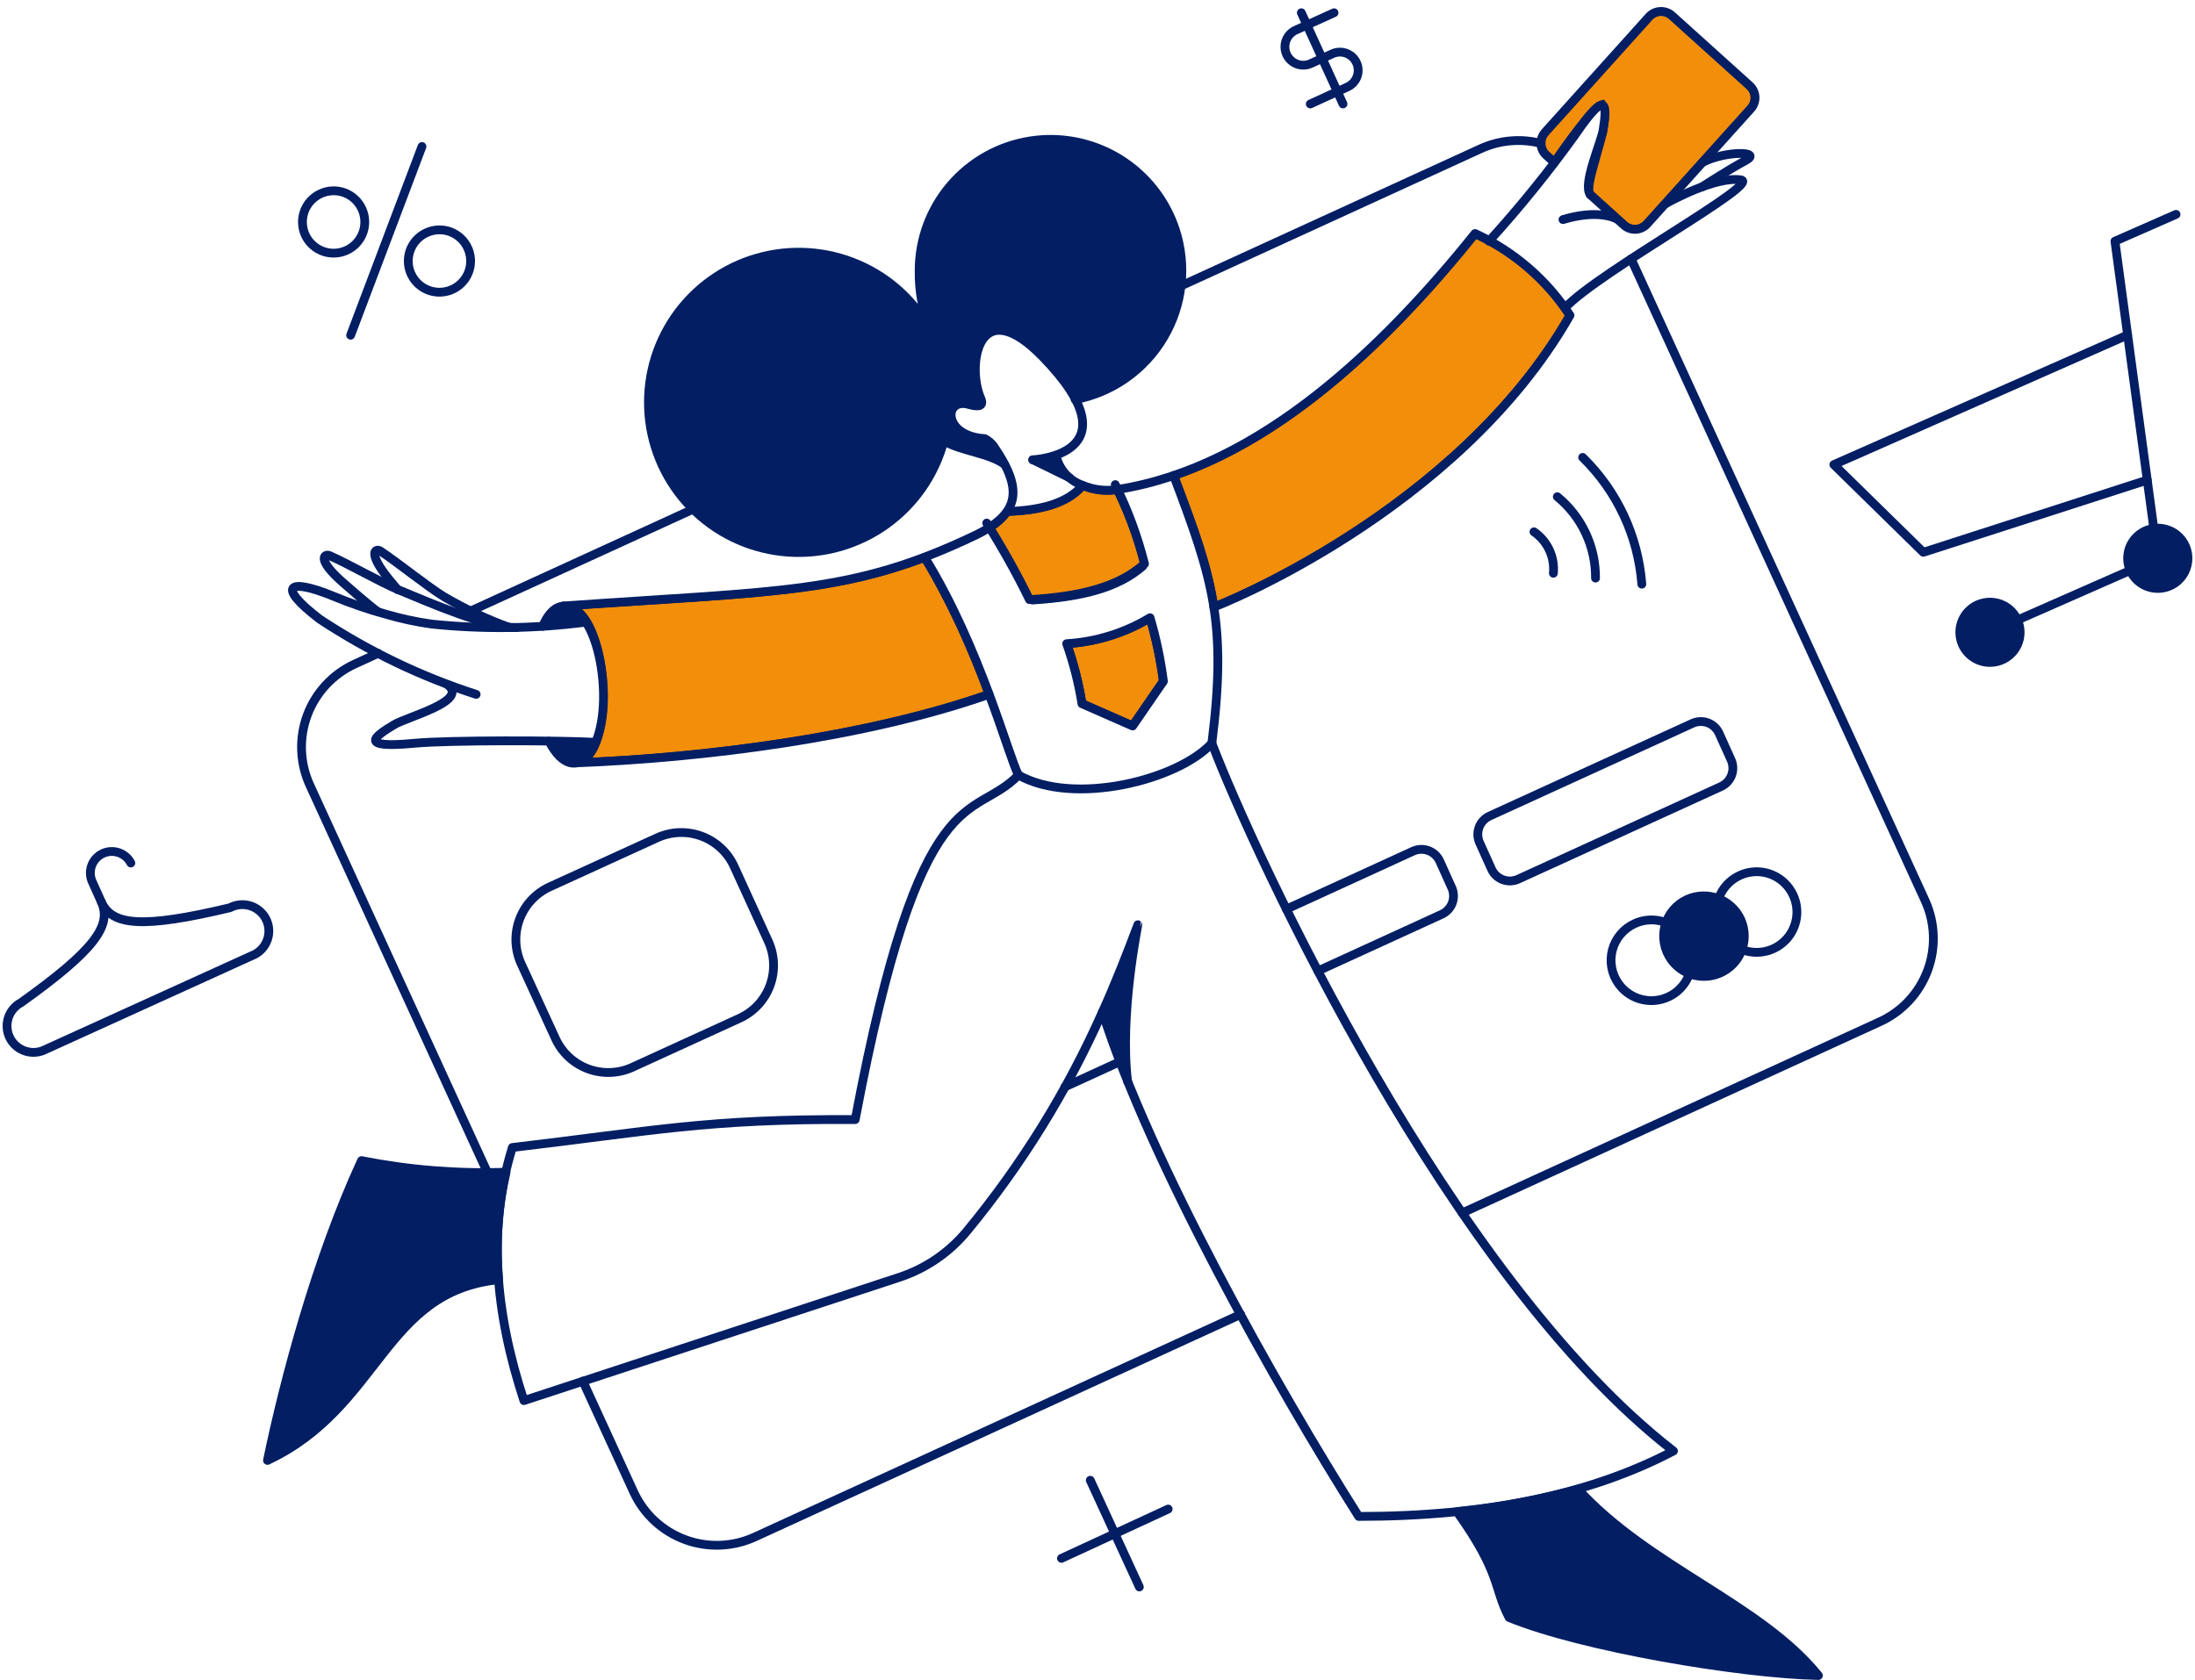 <svg xmlns="http://www.w3.org/2000/svg" width="192" height="147" viewBox="0 0 192 147" fill="none"><path d="M94.815 61.437C94.54 59.758 94.123 58.105 93.57 56.496C96.007 56.311 98.371 55.575 100.483 54.345C100.971 56.053 101.332 57.795 101.562 59.556L99.003 63.278L94.815 61.437Z" fill="#F28E0A" stroke="#031E63" stroke-width="0.385"></path><path d="M106.35 52.849C106.343 52.851 106.336 52.854 106.33 52.857C105.751 49.244 104.591 46.175 103.115 42.269C103.047 42.089 102.978 41.907 102.909 41.724C109.04 39.593 118.105 34.328 129.078 20.674C132.341 22.201 135.119 24.599 137.106 27.605C132.197 36.142 124.477 42.478 117.961 46.681C114.691 48.79 111.728 50.36 109.582 51.4C108.509 51.92 107.641 52.307 107.04 52.563C106.74 52.691 106.507 52.786 106.35 52.849Z" fill="#F28E0A" stroke="#031E63" stroke-width="0.385"></path><path d="M88.194 44.926C90.91 44.824 93.289 44.284 94.733 42.695C95.651 43.056 96.646 43.174 97.623 43.04C98.664 45.168 99.484 47.397 100.072 49.692C97.838 51.632 94.624 52.418 90.343 52.689C89.271 50.48 88.08 48.331 86.775 46.251C87.325 45.9 87.806 45.451 88.194 44.926Z" fill="#F28E0A" stroke="#031E63" stroke-width="0.385"></path><path d="M51.806 54.921C51.441 54.142 50.973 53.498 50.402 53.138C52.381 53.004 54.214 52.886 55.922 52.776C67.933 52.002 73.782 51.625 80.814 49.002C82.996 52.701 84.826 56.596 86.282 60.637C75.87 64.261 62.229 66.036 51.34 66.517C51.476 66.403 51.602 66.27 51.718 66.12C52.06 65.678 52.323 65.087 52.516 64.409C52.901 63.053 53.016 61.309 52.891 59.597C52.766 57.885 52.4 56.186 51.806 54.921Z" fill="#F28E0A" stroke="#031E63" stroke-width="0.385"></path><path d="M138.016 11.05C137.255 12.022 136.464 13.14 135.929 13.925L135.389 13.442L135.388 13.441C135.267 13.334 135.169 13.204 135.098 13.059C135.028 12.914 134.987 12.756 134.979 12.594L134.979 12.593C134.969 12.432 134.992 12.27 135.045 12.118C135.098 11.965 135.181 11.825 135.289 11.704L144.377 1.605L144.378 1.604C144.485 1.483 144.616 1.385 144.761 1.314C144.906 1.244 145.064 1.203 145.226 1.194C145.552 1.176 145.872 1.288 146.115 1.505C146.116 1.505 146.116 1.505 146.116 1.505L152.911 7.633L152.912 7.634C153.155 7.851 153.303 8.156 153.322 8.482C153.34 8.808 153.228 9.128 153.011 9.372C153.011 9.372 153.011 9.372 153.011 9.372L143.925 19.465L143.924 19.466C143.707 19.708 143.403 19.855 143.078 19.874C142.753 19.892 142.434 19.781 142.191 19.565C142.191 19.565 142.191 19.565 142.191 19.565L139.238 16.897C139.207 16.864 139.17 16.778 139.165 16.592C139.161 16.41 139.188 16.172 139.242 15.887C139.349 15.318 139.553 14.599 139.771 13.83L139.771 13.83L139.772 13.828C140.03 12.917 140.307 11.939 140.452 11.094C140.524 10.671 140.565 10.273 140.551 9.928C140.537 9.587 140.469 9.274 140.303 9.042L140.227 8.935L140.1 8.967C139.962 9.002 139.815 9.097 139.672 9.212C139.523 9.331 139.357 9.489 139.182 9.673C138.83 10.04 138.426 10.525 138.016 11.05Z" fill="#F28E0A" stroke="#031E63" stroke-width="0.385"></path><path d="M158.639 146.4C155.265 146.294 150.305 145.688 145.393 144.799C140.305 143.877 135.287 142.655 132.142 141.374C131.711 140.547 131.497 139.872 131.262 139.128C131.14 138.746 131.014 138.345 130.848 137.896C130.376 136.612 129.607 134.998 127.79 132.425C131.231 132.069 134.637 131.431 137.974 130.517C140.995 133.817 144.893 136.29 148.653 138.675C148.718 138.717 148.784 138.759 148.85 138.801C152.579 141.167 156.148 143.456 158.639 146.4Z" fill="#031E63" stroke="#031E63" stroke-width="0.385"></path><path d="M23.663 127.438C25.11 120.545 27.879 110.16 31.735 101.768C35.78 102.558 39.901 102.892 44.02 102.762C43.372 105.729 43.165 108.775 43.406 111.802C38.407 112.368 35.815 115.184 33.282 118.397C33.032 118.714 32.783 119.035 32.532 119.358C30.267 122.272 27.864 125.362 23.663 127.438Z" fill="#031E63" stroke="#031E63" stroke-width="0.385"></path><path d="M49.251 53.226C49.762 53.173 50.352 53.482 50.918 54.283C49.874 54.413 48.826 54.513 47.777 54.585C48.206 53.705 48.737 53.279 49.251 53.226Z" fill="#031E63" stroke="#031E63" stroke-width="0.385"></path><path d="M51.822 65.131C51.341 66.177 50.739 66.597 50.173 66.575C49.597 66.553 48.941 66.074 48.348 65.052C49.723 65.058 50.945 65.086 51.822 65.131Z" fill="#031E63" stroke="#031E63" stroke-width="0.385"></path><path d="M152.081 80.516L152.081 80.515C151.806 79.916 151.359 79.412 150.798 79.066C150.236 78.721 149.584 78.549 148.925 78.574C148.266 78.598 147.629 78.817 147.095 79.204C146.56 79.59 146.152 80.126 145.922 80.744C145.751 81.207 145.685 81.701 145.727 82.192C145.77 82.684 145.921 83.159 146.17 83.585C146.419 84.011 146.758 84.376 147.165 84.655C147.572 84.934 148.035 85.119 148.522 85.197C149.009 85.275 149.507 85.245 149.981 85.107C150.455 84.97 150.892 84.729 151.261 84.402C151.631 84.076 151.923 83.671 152.117 83.218C152.312 82.765 152.403 82.274 152.385 81.781L152.081 80.516ZM152.081 80.516C152.266 80.913 152.369 81.344 152.385 81.781L152.081 80.516Z" fill="#031E63" stroke="#031E63" stroke-width="0.385"></path><path d="M98.315 93.328C97.705 91.742 97.139 90.14 96.619 88.523C97.456 86.669 98.242 84.771 99.005 82.814C98.886 83.561 98.752 84.486 98.63 85.522C98.359 87.819 98.15 90.668 98.315 93.328Z" fill="#031E63" stroke="#031E63" stroke-width="0.385"></path><path d="M87.38 40.111C86.759 39.8 86.057 39.59 85.359 39.391C85.287 39.37 85.216 39.35 85.144 39.33C84.264 39.08 83.397 38.833 82.65 38.422L82.435 38.303L82.372 38.54C81.598 41.441 79.841 43.984 77.4 45.732C74.959 47.481 71.987 48.327 68.991 48.125C65.995 47.924 63.163 46.688 60.977 44.629C58.792 42.57 57.391 39.815 57.012 36.837C56.634 33.858 57.302 30.841 58.903 28.3C60.504 25.76 62.937 23.855 65.788 22.911C68.638 21.968 71.727 22.043 74.528 23.126C77.329 24.208 79.666 26.23 81.14 28.846L81.487 28.683C80.887 27.092 80.59 25.402 80.612 23.701L80.612 23.699C80.615 20.703 81.806 17.83 83.925 15.712C86.043 13.593 88.916 12.402 91.912 12.399C94.724 12.398 97.435 13.445 99.515 15.337C101.597 17.229 102.897 19.83 103.162 22.631C103.428 25.431 102.639 28.23 100.95 30.48C99.289 32.692 96.874 34.217 94.166 34.766C93.369 33.358 92.372 32.072 91.205 30.951C89.828 29.517 88.699 28.834 87.788 28.703C87.326 28.636 86.921 28.712 86.576 28.901C86.233 29.09 85.962 29.385 85.753 29.74C85.338 30.446 85.155 31.414 85.153 32.37C85.15 33.323 85.328 34.292 85.659 35.014C85.695 35.125 85.701 35.198 85.694 35.241C85.689 35.273 85.678 35.288 85.65 35.302C85.61 35.322 85.528 35.342 85.377 35.332C85.23 35.322 85.035 35.286 84.784 35.217C84.201 35.051 83.713 35.147 83.394 35.438C83.077 35.727 82.965 36.173 83.057 36.624C83.243 37.534 84.238 38.471 86.145 38.59C86.172 38.595 86.216 38.611 86.278 38.654C86.342 38.698 86.414 38.762 86.493 38.844C86.651 39.009 86.819 39.232 86.983 39.473C87.126 39.686 87.263 39.909 87.38 40.111Z" fill="#031E63" stroke="#031E63" stroke-width="0.385"></path><path d="M92.719 41.17L91.003 40.337C91.42 40.27 91.833 40.181 92.241 40.071C92.333 40.466 92.496 40.838 92.719 41.17Z" fill="#031E63" stroke="#031E63" stroke-width="0.385"></path><path d="M186.51 49.833L186.509 49.833C186.313 49.39 186.254 48.899 186.338 48.423C186.422 47.946 186.647 47.506 186.982 47.157L186.983 47.157C187.346 46.778 187.821 46.526 188.338 46.438C188.855 46.35 189.387 46.431 189.854 46.668C190.322 46.906 190.701 47.287 190.936 47.757C191.17 48.226 191.247 48.758 191.156 49.275C191.064 49.791 190.809 50.265 190.428 50.625C190.047 50.986 189.56 51.214 189.04 51.277C188.519 51.339 187.992 51.233 187.536 50.973C187.081 50.713 186.721 50.313 186.51 49.833Z" fill="#031E63" stroke="#031E63" stroke-width="0.385"></path><path d="M174.121 57.96C173.6 57.972 173.086 57.828 172.647 57.547C172.207 57.266 171.86 56.861 171.652 56.383C171.512 56.066 171.436 55.724 171.428 55.378C171.421 55.031 171.482 54.687 171.608 54.364C171.734 54.041 171.922 53.746 172.162 53.496C172.402 53.247 172.69 53.047 173.007 52.908L174.121 57.96ZM174.121 57.96C174.511 57.952 174.895 57.858 175.244 57.684M174.121 57.96L175.244 57.684M175.244 57.684C175.593 57.51 175.9 57.261 176.141 56.954M175.244 57.684L176.141 56.954M176.141 56.954C176.382 56.648 176.552 56.291 176.639 55.911M176.141 56.954L176.639 55.911M176.639 55.911C176.726 55.531 176.727 55.136 176.642 54.755L176.639 55.911ZM171.828 56.306L171.828 56.305C171.698 56.011 171.628 55.695 171.621 55.373C171.614 55.052 171.67 54.733 171.787 54.434C171.904 54.135 172.078 53.861 172.301 53.63C172.523 53.398 172.79 53.213 173.084 53.084L173.084 53.084C173.416 52.939 173.775 52.869 174.136 52.879C174.498 52.889 174.852 52.979 175.175 53.143C175.497 53.307 175.779 53.54 176 53.826C176.222 54.112 176.377 54.443 176.455 54.796L176.455 54.797C176.533 55.15 176.532 55.516 176.451 55.868C176.371 56.221 176.213 56.551 175.99 56.836C175.766 57.12 175.482 57.351 175.158 57.512C174.835 57.673 174.479 57.761 174.118 57.768L174.117 57.768C173.634 57.779 173.158 57.645 172.75 57.385C172.342 57.125 172.021 56.749 171.828 56.306Z" fill="#031E63" stroke="#031E63" stroke-width="0.385"></path><path d="M50.983 120.851L55.431 130.549C56.316 132.475 57.928 133.971 59.915 134.708C61.902 135.445 64.1 135.364 66.026 134.481L108.521 115.008" stroke="#031E63" stroke-width="0.769" stroke-linecap="round" stroke-linejoin="round"></path><path d="M127.897 106.131L164.456 89.389C166.382 88.504 167.877 86.892 168.615 84.905C169.352 82.919 169.271 80.721 168.389 78.794L142.674 22.65" stroke="#031E63" stroke-width="0.769" stroke-linecap="round" stroke-linejoin="round"></path><path d="M134.808 12.551C133.031 12.091 131.149 12.259 129.482 13.028L103.37 24.984" stroke="#031E63" stroke-width="0.769" stroke-linecap="round" stroke-linejoin="round"></path><path d="M41.17 53.461L60.658 44.538" stroke="#031E63" stroke-width="0.769" stroke-linecap="round" stroke-linejoin="round"></path><path d="M33.076 57.165L31.034 58.1C29.108 58.985 27.613 60.597 26.875 62.584C26.138 64.57 26.218 66.768 27.1 68.695L42.641 102.599" stroke="#031E63" stroke-width="0.769" stroke-linecap="round" stroke-linejoin="round"></path><path d="M115.28 84.956L126.123 79.993C126.545 79.796 126.872 79.441 127.033 79.005C127.194 78.569 127.175 78.087 126.982 77.664L125.932 75.335C125.736 74.913 125.381 74.586 124.945 74.425C124.508 74.264 124.026 74.282 123.603 74.475L112.512 79.553" stroke="#031E63" stroke-width="0.769" stroke-linecap="round" stroke-linejoin="round"></path><path d="M97.944 92.902L93.152 95.097" stroke="#031E63" stroke-width="0.769" stroke-linecap="round" stroke-linejoin="round"></path><path d="M92.37 39.85C92.501 40.449 92.784 41.004 93.192 41.462C93.6 41.919 94.119 42.264 94.699 42.462C95.663 42.869 96.722 42.995 97.754 42.825C110.239 40.89 121.115 30.283 129.023 20.432C132.411 21.988 135.291 24.47 137.329 27.591C127.477 44.849 106.191 53.153 106.172 53.112" stroke="#031E63" stroke-width="0.769" stroke-linecap="round" stroke-linejoin="round"></path><path d="M90.327 40.232C90.327 40.232 99.526 39.814 91.243 31.259C85.556 25.386 84.544 31.996 85.781 34.835C86.128 35.63 85.486 35.597 84.714 35.383C82.554 34.78 82.423 38.151 86.146 38.38C86.444 38.538 86.706 38.76 86.909 39.029C89.445 42.728 89.373 44.91 85.191 46.894C74.406 52.013 68.392 51.667 49.264 53.023" stroke="#031E63" stroke-width="0.769" stroke-linecap="round" stroke-linejoin="round"></path><path d="M90.347 40.232L93.554 41.797" stroke="#031E63" stroke-width="0.769" stroke-linecap="round" stroke-linejoin="round"></path><path d="M50.371 66.748C61.482 66.328 75.742 64.538 86.509 60.754" stroke="#031E63" stroke-width="0.769" stroke-linecap="round" stroke-linejoin="round"></path><path d="M51.25 54.435C46.779 55.014 42.257 55.071 37.773 54.607C36.397 54.415 35.038 54.121 33.706 53.728C32.173 53.309 30.669 52.792 29.201 52.182C25.154 50.518 24.161 51.266 27.959 54.168C32.2 56.978 36.805 59.194 41.648 60.754" stroke="#031E63" stroke-width="0.769" stroke-linecap="round" stroke-linejoin="round"></path><path d="M52.11 64.954C49.155 64.777 39.218 64.753 36.284 65.03C31.129 65.526 32.868 64.381 34.476 63.407C35.639 62.704 41.119 61.326 39.115 59.891" stroke="#031E63" stroke-width="0.769" stroke-linecap="round" stroke-linejoin="round"></path><path d="M33.039 53.519C32.161 52.869 30.444 51.36 29.946 50.922C27.66 48.913 28.381 48.419 28.82 48.611C30.579 49.386 33.287 50.959 34.949 51.647C37.622 52.752 42.7 54.968 45.219 54.911" stroke="#031E63" stroke-width="0.769" stroke-linecap="round" stroke-linejoin="round"></path><path d="M34.776 51.591C34.452 51.189 34.167 50.864 34.013 50.674C32.099 48.314 32.867 47.944 33.268 48.212C34.876 49.281 37.299 51.26 38.824 52.202C40.658 53.281 42.588 54.189 44.589 54.914" stroke="#031E63" stroke-width="0.769" stroke-linecap="round" stroke-linejoin="round"></path><path d="M47.471 54.798C48.95 51.253 51.944 53.28 52.654 58.839C53.488 65.37 50.359 69.356 48.024 64.858" stroke="#031E63" stroke-width="0.769" stroke-linecap="round" stroke-linejoin="round"></path><path d="M139.105 17.035C138.402 16.1 140.059 12.473 140.231 11.366C140.518 9.514 140.753 7.437 137.826 11.728C135.483 14.997 132.952 18.126 130.246 21.102" stroke="#031E63" stroke-width="0.769" stroke-linecap="round" stroke-linejoin="round"></path><path d="M139.105 17.036L142.064 19.708C142.345 19.959 142.714 20.087 143.09 20.066C143.465 20.044 143.817 19.875 144.068 19.594L153.155 9.5C153.406 9.218 153.535 8.848 153.515 8.471C153.492 8.094 153.322 7.742 153.04 7.491L146.244 1.362C145.962 1.111 145.592 0.981 145.216 1.002C145.029 1.012 144.846 1.06 144.678 1.141C144.51 1.222 144.359 1.336 144.235 1.476L135.147 11.576C134.959 11.785 134.837 12.046 134.798 12.325C134.759 12.604 134.804 12.889 134.927 13.142C135.008 13.31 135.122 13.461 135.261 13.585L135.965 14.215" stroke="#031E63" stroke-width="0.769" stroke-linecap="round" stroke-linejoin="round"></path><path d="M136.888 26.945C139.867 23.757 154.169 16.021 152.275 15.739C150.057 15.409 146.064 17.613 145.632 17.855" stroke="#031E63" stroke-width="0.769" stroke-linecap="round" stroke-linejoin="round"></path><path d="M148.867 16.359C149.317 16.066 151.166 14.871 152.697 14.04C154.229 13.209 150.903 13.181 148.917 14.212" stroke="#031E63" stroke-width="0.769" stroke-linecap="round" stroke-linejoin="round"></path><path d="M141.483 19.187C141.216 19.039 139.697 18.317 136.716 19.213" stroke="#031E63" stroke-width="0.769" stroke-linecap="round" stroke-linejoin="round"></path><path d="M156.858 78.336C157.148 78.971 157.244 79.677 157.133 80.365C157.023 81.054 156.71 81.695 156.236 82.206C155.64 82.846 154.827 83.241 153.955 83.315C153.084 83.39 152.216 83.138 151.52 82.608C150.824 82.079 150.349 81.31 150.188 80.45C150.026 79.591 150.19 78.702 150.647 77.956C151.013 77.362 151.546 76.89 152.181 76.599C152.815 76.305 153.522 76.206 154.212 76.316C154.902 76.427 155.543 76.741 156.053 77.218C156.393 77.534 156.666 77.914 156.858 78.336Z" stroke="#031E63" stroke-width="0.769" stroke-linecap="round" stroke-linejoin="round"></path><path d="M152.256 80.435C152.546 81.069 152.642 81.776 152.531 82.464C152.42 83.153 152.108 83.794 151.634 84.305C151.159 84.817 150.543 85.175 149.865 85.336C149.186 85.499 148.474 85.456 147.82 85.213C147.166 84.97 146.598 84.538 146.19 83.972C145.884 83.549 145.675 83.064 145.58 82.551C145.484 82.038 145.503 81.51 145.636 81.006C145.769 80.501 146.012 80.033 146.348 79.633C146.684 79.234 147.104 78.915 147.579 78.698C148.43 78.316 149.398 78.284 150.273 78.609C151.148 78.934 151.86 79.59 152.256 80.435Z" stroke="#031E63" stroke-width="0.769" stroke-linecap="round" stroke-linejoin="round"></path><path d="M147.656 82.555C147.946 83.189 148.042 83.895 147.932 84.584C147.821 85.273 147.509 85.913 147.034 86.425C146.56 86.936 145.944 87.295 145.265 87.456C144.586 87.618 143.875 87.575 143.22 87.332C142.566 87.089 141.999 86.657 141.591 86.091C141.284 85.669 141.076 85.184 140.98 84.671C140.884 84.158 140.903 83.63 141.036 83.126C141.169 82.621 141.412 82.152 141.748 81.753C142.084 81.354 142.505 81.034 142.979 80.818C143.613 80.523 144.32 80.425 145.01 80.535C145.7 80.645 146.341 80.959 146.851 81.436C147.191 81.753 147.464 82.133 147.656 82.555Z" stroke="#031E63" stroke-width="0.769" stroke-linecap="round" stroke-linejoin="round"></path><path d="M57.491 73.301C58.714 72.744 60.108 72.695 61.368 73.163C62.627 73.632 63.65 74.581 64.211 75.802L67.208 82.369C67.765 83.592 67.815 84.986 67.346 86.246C66.877 87.505 65.928 88.528 64.707 89.089L55.315 93.384C54.092 93.941 52.698 93.991 51.438 93.522C50.179 93.053 49.157 92.105 48.595 90.883L45.581 84.316C45.024 83.093 44.974 81.699 45.443 80.44C45.912 79.18 46.861 78.158 48.082 77.597L57.491 73.301Z" stroke="#031E63" stroke-width="0.769" stroke-linecap="round" stroke-linejoin="round"></path><path d="M150.558 68.81C150.979 68.613 151.306 68.258 151.467 67.822C151.628 67.386 151.61 66.904 151.417 66.481L150.367 64.152C150.172 63.73 149.817 63.402 149.38 63.241C148.944 63.08 148.461 63.099 148.038 63.293L130.283 71.406C129.862 71.603 129.535 71.957 129.375 72.394C129.214 72.83 129.232 73.312 129.424 73.735L130.474 76.064C130.67 76.486 131.025 76.813 131.462 76.974C131.898 77.135 132.38 77.116 132.803 76.923L150.558 68.81Z" stroke="#031E63" stroke-width="0.769" stroke-linecap="round" stroke-linejoin="round"></path><path d="M186.333 49.911C186.56 50.429 186.948 50.86 187.44 51.14C187.931 51.42 188.5 51.535 189.062 51.468C189.623 51.4 190.149 51.154 190.56 50.765C190.971 50.376 191.246 49.865 191.344 49.308C191.443 48.751 191.359 48.177 191.107 47.671C190.854 47.165 190.445 46.753 189.941 46.497C189.436 46.241 188.863 46.154 188.305 46.249C187.747 46.344 187.234 46.616 186.843 47.024C186.481 47.4 186.238 47.875 186.148 48.389C186.057 48.904 186.121 49.433 186.333 49.911Z" stroke="#031E63" stroke-width="0.769" stroke-linecap="round" stroke-linejoin="round"></path><path d="M171.652 56.383C171.86 56.861 172.207 57.267 172.647 57.547C173.086 57.828 173.6 57.972 174.121 57.96C174.511 57.953 174.895 57.858 175.244 57.684C175.593 57.511 175.9 57.261 176.141 56.955C176.382 56.648 176.552 56.292 176.639 55.911C176.726 55.531 176.727 55.136 176.642 54.755C176.558 54.374 176.391 54.017 176.152 53.708C175.914 53.4 175.609 53.148 175.262 52.972C174.914 52.795 174.531 52.698 174.142 52.687C173.752 52.676 173.364 52.752 173.007 52.908C172.69 53.047 172.402 53.247 172.162 53.497C171.922 53.746 171.734 54.041 171.608 54.364C171.482 54.687 171.421 55.031 171.428 55.378C171.436 55.724 171.512 56.066 171.652 56.383Z" stroke="#031E63" stroke-width="0.769" stroke-linecap="round" stroke-linejoin="round"></path><path d="M186.334 49.911L176.483 54.245" stroke="#031E63" stroke-width="0.769" stroke-linecap="round" stroke-linejoin="round"></path><path d="M190.342 18.756L184.997 21.104L188.395 46.226" stroke="#031E63" stroke-width="0.769" stroke-linecap="round" stroke-linejoin="round"></path><path d="M187.822 42.007L168.235 48.326L160.408 40.652L186.104 29.312" stroke="#031E63" stroke-width="0.769" stroke-linecap="round" stroke-linejoin="round"></path><path d="M96.431 88.548C97.536 86.104 98.541 83.548 99.53 80.912C99.549 80.931 97.923 88.662 98.633 94.638" stroke="#031E63" stroke-width="0.769" stroke-linecap="round" stroke-linejoin="round"></path><path d="M80.88 48.765C85.748 56.65 88.249 66.29 89.089 67.817C93.938 70.547 103.044 68.256 106.003 65.03C107.334 54.497 106.103 50.719 102.662 41.606" stroke="#031E63" stroke-width="0.769" stroke-linecap="round" stroke-linejoin="round"></path><path d="M89.087 67.817C85.059 71.979 80.554 67.473 74.808 97.959C61.769 97.883 57.035 98.971 44.817 100.403C42.66 107.336 43.271 114.778 45.829 122.549L78.664 111.762C80.97 111.001 83.015 109.605 84.563 107.735C89.375 101.908 93.367 95.452 96.43 88.544C100.539 101.559 111.63 121.282 118.849 132.683C129.901 132.683 139.085 130.794 146.379 126.956C126.887 111.876 109.806 74.974 106.002 65.028" stroke="#031E63" stroke-width="0.769" stroke-linecap="round" stroke-linejoin="round"></path><path d="M86.31 45.766C87.678 47.93 88.927 50.167 90.051 52.467C94.461 52.2 97.802 51.398 100.112 49.336C99.506 46.941 98.649 44.617 97.554 42.403" stroke="#031E63" stroke-width="0.769" stroke-linecap="round" stroke-linejoin="round"></path><path d="M101.765 59.608L99.073 63.521L94.641 61.574C94.355 59.786 93.907 58.027 93.305 56.32C95.883 56.164 98.386 55.384 100.597 54.049C101.132 55.867 101.523 57.727 101.765 59.608Z" stroke="#031E63" stroke-width="0.769" stroke-linecap="round" stroke-linejoin="round"></path><path d="M138.036 130.301C144.165 137.059 154.012 140.342 159.056 146.604C152.279 146.47 138.324 144.122 132.004 141.526C130.629 138.93 131.336 137.708 127.441 132.267C131.023 131.916 134.568 131.259 138.036 130.301Z" stroke="#031E63" stroke-width="0.769" stroke-linecap="round" stroke-linejoin="round"></path><path d="M44.263 102.562C40.025 102.714 35.784 102.375 31.624 101.55C27.655 110.14 24.829 120.85 23.396 127.781C33.286 123.137 33.534 112.989 43.614 111.973C43.343 108.821 43.562 105.646 44.263 102.562Z" stroke="#031E63" stroke-width="0.769" stroke-linecap="round" stroke-linejoin="round"></path><path d="M88.112 44.756C90.919 44.661 93.305 44.107 94.698 42.485" stroke="#031E63" stroke-width="0.769" stroke-linecap="round" stroke-linejoin="round"></path><path d="M94.048 34.963C95.649 34.657 97.167 34.013 98.5 33.075C99.834 32.137 100.952 30.926 101.782 29.522C102.611 28.119 103.132 26.555 103.311 24.934C103.489 23.313 103.321 21.673 102.816 20.123C101.969 17.523 100.222 15.31 97.889 13.882C95.556 12.455 92.791 11.906 90.09 12.335C87.389 12.763 84.929 14.141 83.153 16.221C81.377 18.3 80.4 20.945 80.399 23.68C80.374 25.405 80.677 27.119 81.294 28.731C79.793 26.081 77.418 24.034 74.576 22.941C71.733 21.848 68.599 21.777 65.71 22.738C62.82 23.7 60.354 25.636 58.734 28.215C57.114 30.793 56.439 33.855 56.826 36.876C57.213 39.896 58.637 42.689 60.855 44.776C63.073 46.863 65.947 48.114 68.986 48.317C72.025 48.519 75.04 47.66 77.515 45.886C79.99 44.112 81.772 41.533 82.557 38.59C84.218 39.507 86.451 39.621 87.882 40.633" stroke="#031E63" stroke-width="0.769" stroke-linecap="round" stroke-linejoin="round"></path><path d="M31.664 18.297C31.887 18.788 31.959 19.334 31.872 19.866C31.784 20.398 31.541 20.892 31.173 21.286C30.805 21.68 30.328 21.956 29.803 22.078C29.278 22.201 28.728 22.166 28.224 21.976C27.719 21.786 27.282 21.451 26.967 21.014C26.653 20.576 26.476 20.054 26.458 19.515C26.439 18.977 26.582 18.444 26.866 17.986C27.15 17.528 27.564 17.165 28.055 16.942C28.381 16.792 28.733 16.708 29.091 16.695C29.449 16.682 29.807 16.741 30.142 16.867C30.478 16.993 30.785 17.184 31.047 17.43C31.308 17.675 31.518 17.97 31.664 18.297Z" stroke="#031E63" stroke-width="0.769" stroke-linecap="round" stroke-linejoin="round"></path><path d="M40.921 21.714C41.144 22.205 41.216 22.751 41.129 23.283C41.041 23.815 40.798 24.309 40.43 24.703C40.061 25.097 39.584 25.373 39.059 25.495C38.535 25.618 37.985 25.583 37.48 25.393C36.975 25.203 36.538 24.868 36.224 24.43C35.91 23.992 35.732 23.471 35.714 22.932C35.697 22.393 35.839 21.861 36.123 21.403C36.408 20.945 36.822 20.581 37.313 20.359C37.638 20.209 37.99 20.126 38.349 20.113C38.707 20.1 39.064 20.158 39.399 20.284C39.735 20.41 40.042 20.602 40.303 20.847C40.564 21.093 40.774 21.387 40.921 21.714Z" stroke="#031E63" stroke-width="0.769" stroke-linecap="round" stroke-linejoin="round"></path><path d="M30.67 29.332L36.912 12.819" stroke="#031E63" stroke-width="0.769" stroke-linecap="round" stroke-linejoin="round"></path><path d="M95.367 129.518L99.662 138.853" stroke="#031E63" stroke-width="0.769" stroke-linecap="round" stroke-linejoin="round"></path><path d="M102.183 132.038L92.848 136.352" stroke="#031E63" stroke-width="0.769" stroke-linecap="round" stroke-linejoin="round"></path><path d="M134.177 46.532C134.758 46.93 135.221 47.476 135.52 48.114C135.819 48.752 135.942 49.458 135.876 50.159" stroke="#031E63" stroke-width="0.769" stroke-linecap="round" stroke-linejoin="round"></path><path d="M136.222 43.46C137.274 44.323 138.12 45.41 138.699 46.642C139.277 47.874 139.572 49.22 139.563 50.581" stroke="#031E63" stroke-width="0.769" stroke-linecap="round" stroke-linejoin="round"></path><path d="M138.438 40.022C141.453 42.968 143.291 46.91 143.612 51.113" stroke="#031E63" stroke-width="0.769" stroke-linecap="round" stroke-linejoin="round"></path><path d="M116.691 1.115L113.421 2.598C113.113 2.717 112.849 2.927 112.666 3.201C112.482 3.475 112.387 3.799 112.394 4.128C112.399 4.347 112.448 4.562 112.539 4.761C112.629 4.96 112.759 5.139 112.92 5.287C113.164 5.509 113.47 5.65 113.797 5.692C114.124 5.734 114.456 5.674 114.748 5.521L116.581 4.688C116.964 4.525 117.395 4.517 117.783 4.668C118.172 4.819 118.486 5.115 118.658 5.494C118.831 5.873 118.849 6.304 118.708 6.696C118.567 7.087 118.278 7.409 117.904 7.591L114.611 9.098" stroke="#031E63" stroke-width="0.769" stroke-linecap="round" stroke-linejoin="round"></path><path d="M113.828 1.115L117.474 9.096" stroke="#031E63" stroke-width="0.769" stroke-linecap="round" stroke-linejoin="round"></path><path d="M11.446 75.511C11.223 75.087 10.847 74.763 10.393 74.606C9.94 74.45 9.444 74.472 9.007 74.669C8.57 74.867 8.225 75.225 8.043 75.669C7.862 76.113 7.857 76.61 8.029 77.058L8.869 78.928" stroke="#031E63" stroke-width="0.769" stroke-linecap="round" stroke-linejoin="round"></path><path d="M22.022 83.623C22.543 83.427 22.976 83.048 23.24 82.557C23.505 82.066 23.582 81.496 23.459 80.953C23.336 80.409 23.02 79.928 22.57 79.599C22.12 79.27 21.566 79.115 21.011 79.162C20.697 79.187 20.391 79.276 20.113 79.424C12.438 81.256 9.804 80.989 8.868 78.927C9.804 80.989 8.258 83.147 1.843 87.728C1.323 88.003 0.928 88.467 0.738 89.024C0.548 89.582 0.578 90.19 0.821 90.726C1.065 91.262 1.504 91.685 2.049 91.908C2.593 92.131 3.203 92.138 3.752 91.928L22.022 83.623Z" stroke="#031E63" stroke-width="0.769" stroke-linecap="round" stroke-linejoin="round"></path></svg>